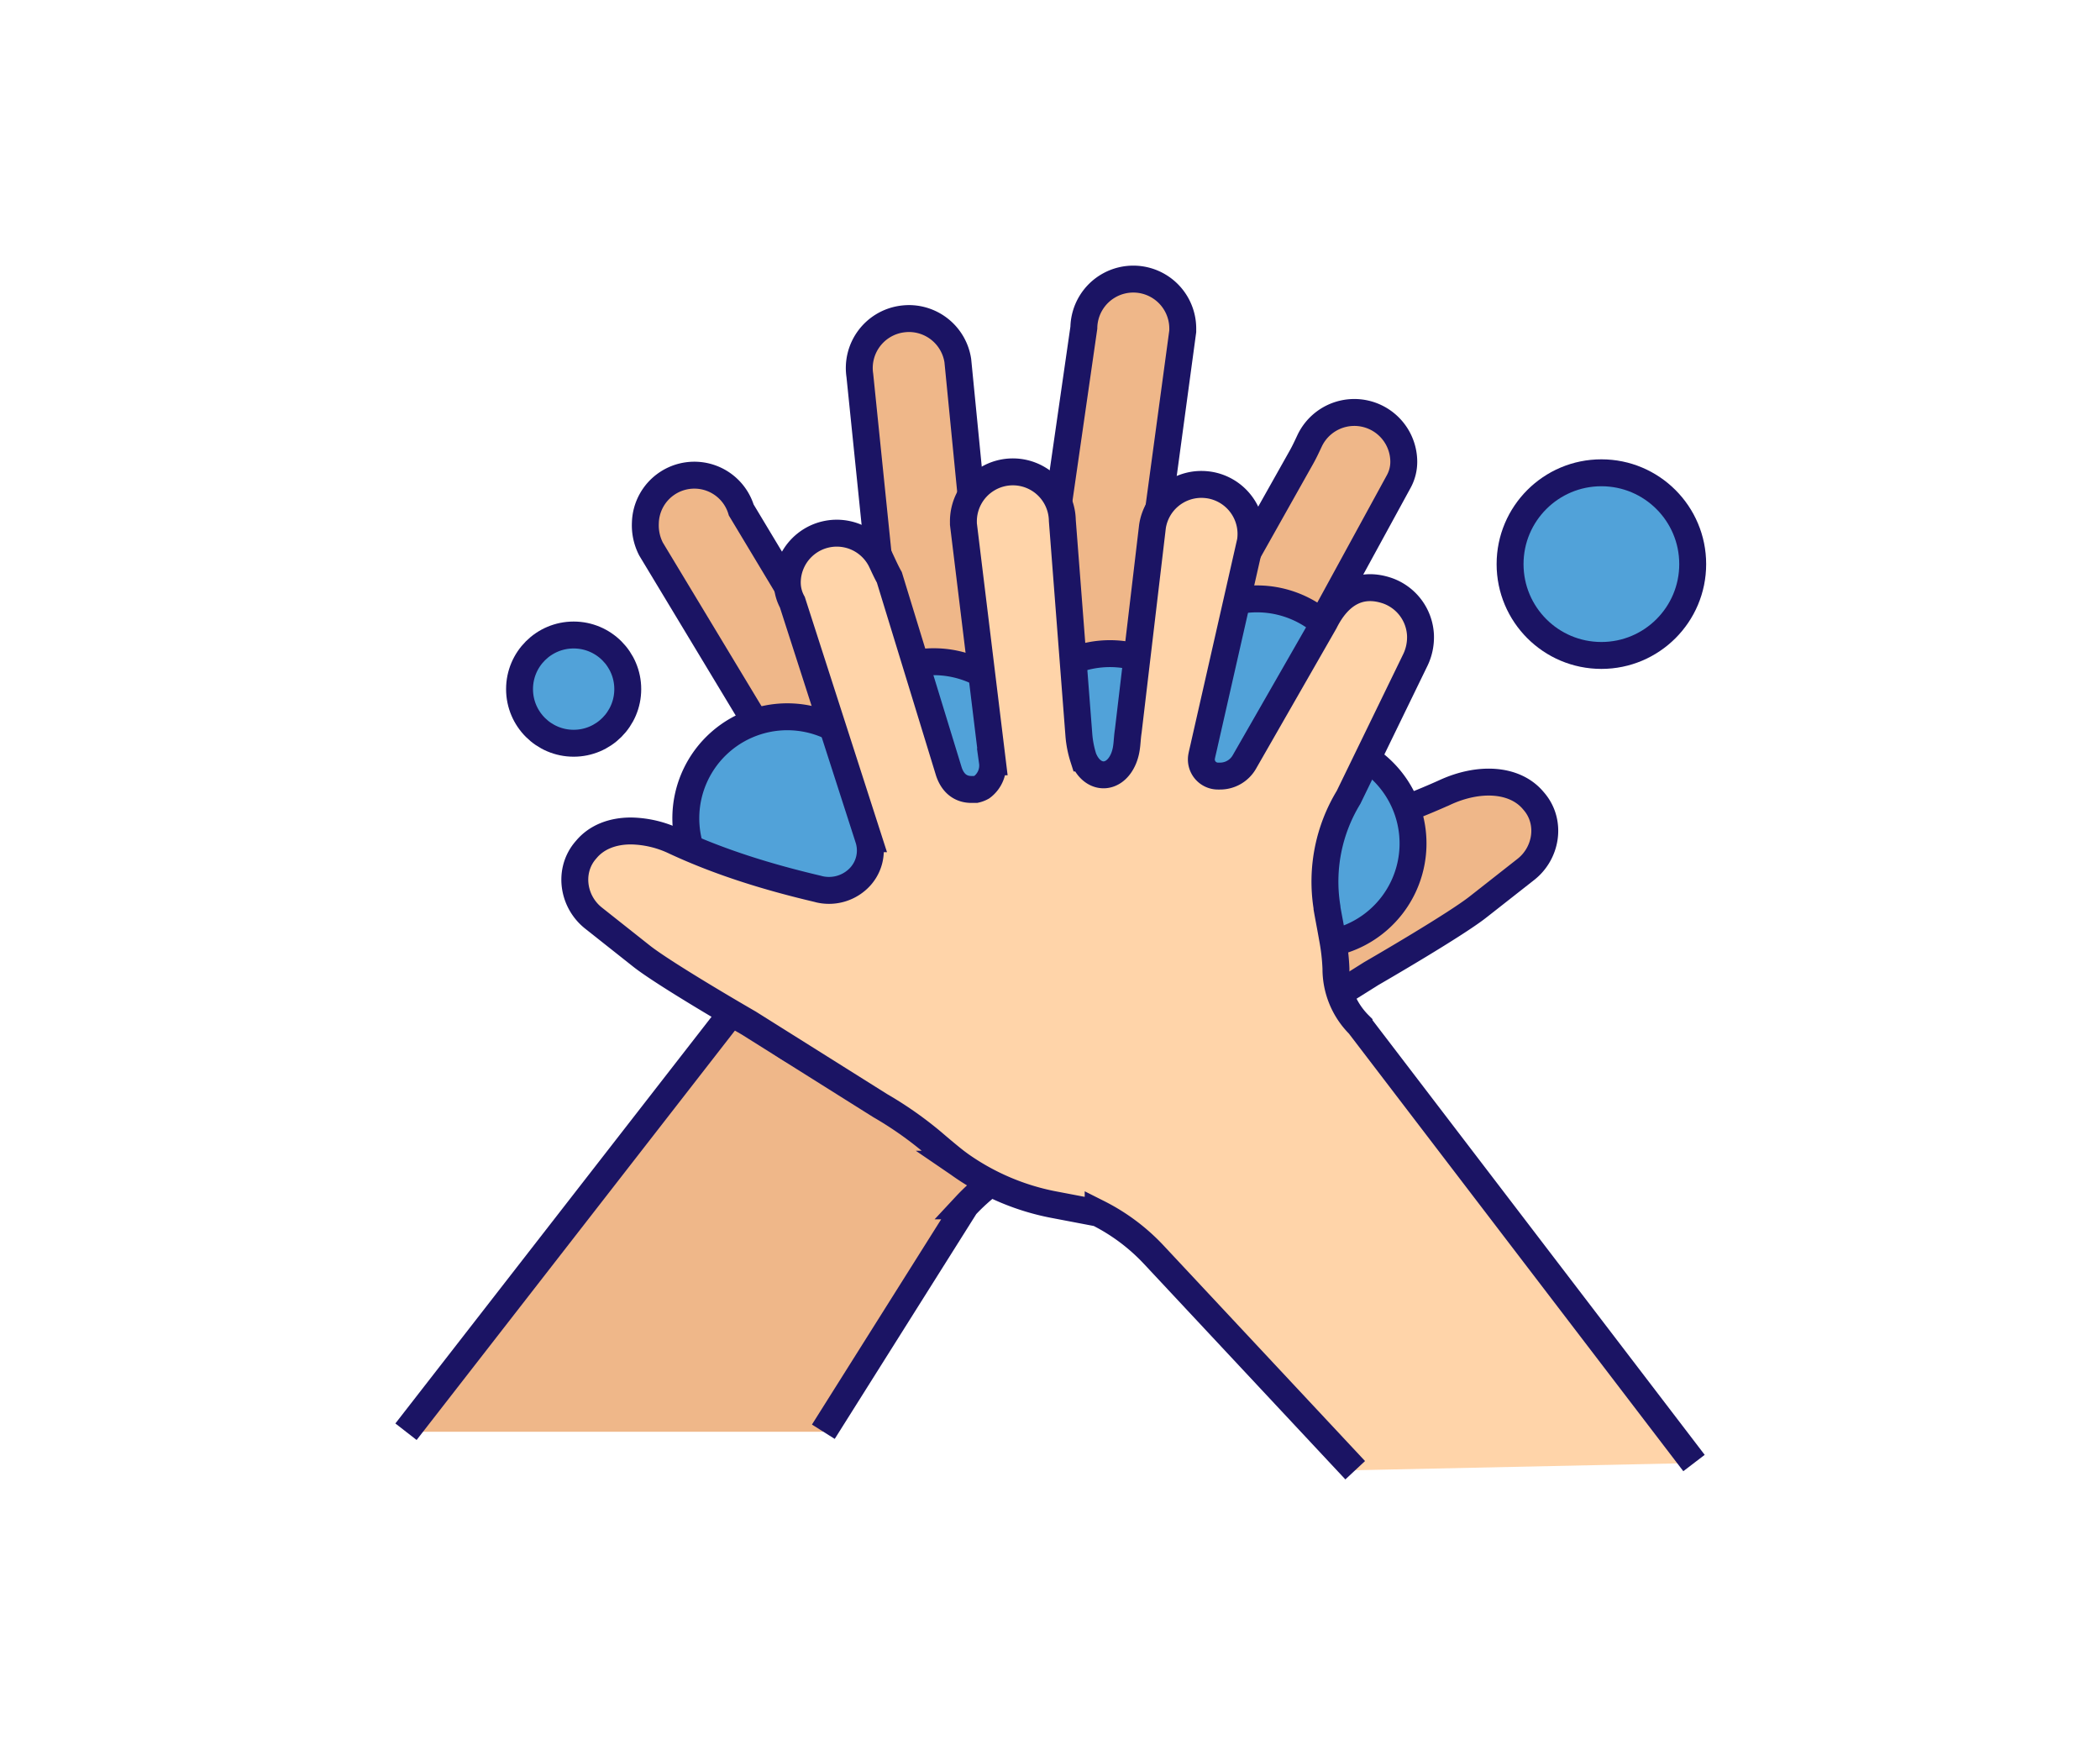 <svg id="Esiplaan" xmlns="http://www.w3.org/2000/svg" viewBox="0 0 600 500"><defs><style>.cls-1{fill:#efb789;}.cls-1,.cls-2,.cls-3{stroke:#1b1464;stroke-miterlimit:10;stroke-width:7.69px;}.cls-2{fill:#51a2d9;}.cls-3{fill:#ffd4a9;}</style></defs><path class="cls-1" d="M235.24,409l40.63-64.53a56.76,56.76,0,0,1,16-12l12-2.28a68.66,68.66,0,0,0,27.48-11.56.88.88,0,0,1,.17-.12c.2-.16.41-.3.61-.45.85-.62,3.93-3.18,7-5.76a104.82,104.82,0,0,1,15-10.53l37.6-23.61c1.6-.92,24.36-14.1,30.77-19.23l13.46-10.57c5.79-4.54,7.25-13,2.8-18.83q-.33-.43-.69-.84c-5.32-6.34-15.65-6.78-25.34-2.27A210.68,210.68,0,0,1,372,239.94l-.72.17a17.6,17.6,0,0,1-16-4.22,11.13,11.13,0,0,1-3.05-11.53l47.4-86.79a11.72,11.72,0,0,0,1.45-5.64v0a14.13,14.13,0,0,0-26.91-6c-.72,1.53-1.43,3.07-2.25,4.54L327.13,210.1a2.47,2.47,0,0,1-3.27,1.55l-.06,0a2.47,2.47,0,0,1-1.41-2.33L337.93,94.63c0-.18,0-.35,0-.52a14.13,14.13,0,0,0-28.26-.5L294.47,199.06a5.69,5.69,0,0,1-1.68,3.83,5.7,5.7,0,0,1-9.63-3.18L273.66,103a14.14,14.14,0,0,0-14-12,15.41,15.41,0,0,0-2.13.17,14.13,14.13,0,0,0-11.86,16.09L256.29,211a2.39,2.39,0,0,1-1.21,2.45l0,0a2.33,2.33,0,0,1-3.36-1.31L211.79,145.7a14,14,0,0,0-27.4,3.69,14.74,14.74,0,0,0,1.63,7.47l34.3,56.87a46.34,46.34,0,0,1,6.17,31.4l0,.23c-.36,2.14-1,5.35-1.55,8.58a58,58,0,0,0-1,8.73,22.58,22.58,0,0,1-6.6,16L116,409"/><path class="cls-2" d="M292.37,231.7a29,29,0,1,0-53-23.1A29,29,0,1,0,215,261a29,29,0,1,0,53,23.1,29,29,0,1,0,24.44-52.37Z"/><path class="cls-2" d="M384.7,213.75a29,29,0,1,0-53-23.1A29,29,0,1,0,307.28,243a29,29,0,1,0,53,23.1,29,29,0,1,0,24.44-52.37Z"/><circle class="cls-2" cx="457.54" cy="161.15" r="26.09"/><circle class="cls-2" cx="163.9" cy="196.86" r="15.46"/><path class="cls-3" d="M484,417.94l-95.7-125.21a22.54,22.54,0,0,1-6.6-16,59.12,59.12,0,0,0-1-8.73c-.56-3.23-1.2-6.44-1.56-8.58l0-.23a46.32,46.32,0,0,1,6.16-31.41l18.92-38.91a15,15,0,0,0,1.63-7.47,14.17,14.17,0,0,0-9.31-12.6c-7.49-2.62-13.8.32-18.1,8.91L355.52,217.7a8,8,0,0,1-7,4h-.5a4.75,4.75,0,0,1-4.69-5.64c.19-1,.46-2,.83-3.71l13.11-57.71a14.16,14.16,0,0,0-11.86-16.1,15.5,15.5,0,0,0-2.13-.16,14.14,14.14,0,0,0-14,12l-6.92,58.47c-.44,2.83-.22,5-1.28,7.69-2.57,6.41-9,6.41-11.54,0a29,29,0,0,1-1.28-6.41l-4.74-61.45a14.13,14.13,0,0,0-28.26.5c0,.17,0,.34,0,.52l8.29,67.93a7.69,7.69,0,0,1-3,7.21,6.49,6.49,0,0,1-1.76.68h-1.28c-2.57,0-5.13-1.28-6.41-5.13l-17-55.45c-.82-1.47-1.52-3-2.24-4.54a14.14,14.14,0,0,0-26.92,6v0a11.69,11.69,0,0,0,1.45,5.64l21.76,67.56a11.11,11.11,0,0,1-3.05,11.52,12.11,12.11,0,0,1-11,2.92l-.57-.15c-13.94-3.28-27.68-7.48-40.66-13.51a30.2,30.2,0,0,0-12.6-3c-5.17,0-9.75,1.7-12.74,5.27-.24.27-.47.55-.69.83-4.45,5.86-3,14.3,2.8,18.84L183.13,273c6.41,5.13,29.17,18.32,30.78,19.24l37.59,23.61a104.75,104.75,0,0,1,15,10.52c3,2.58,6.13,5.15,7,5.76.2.16.41.3.61.45a1.92,1.92,0,0,1,.17.13,68.78,68.78,0,0,0,27.48,11.55l12,2.29a56.57,56.57,0,0,1,16,12L387.2,420"/></svg>